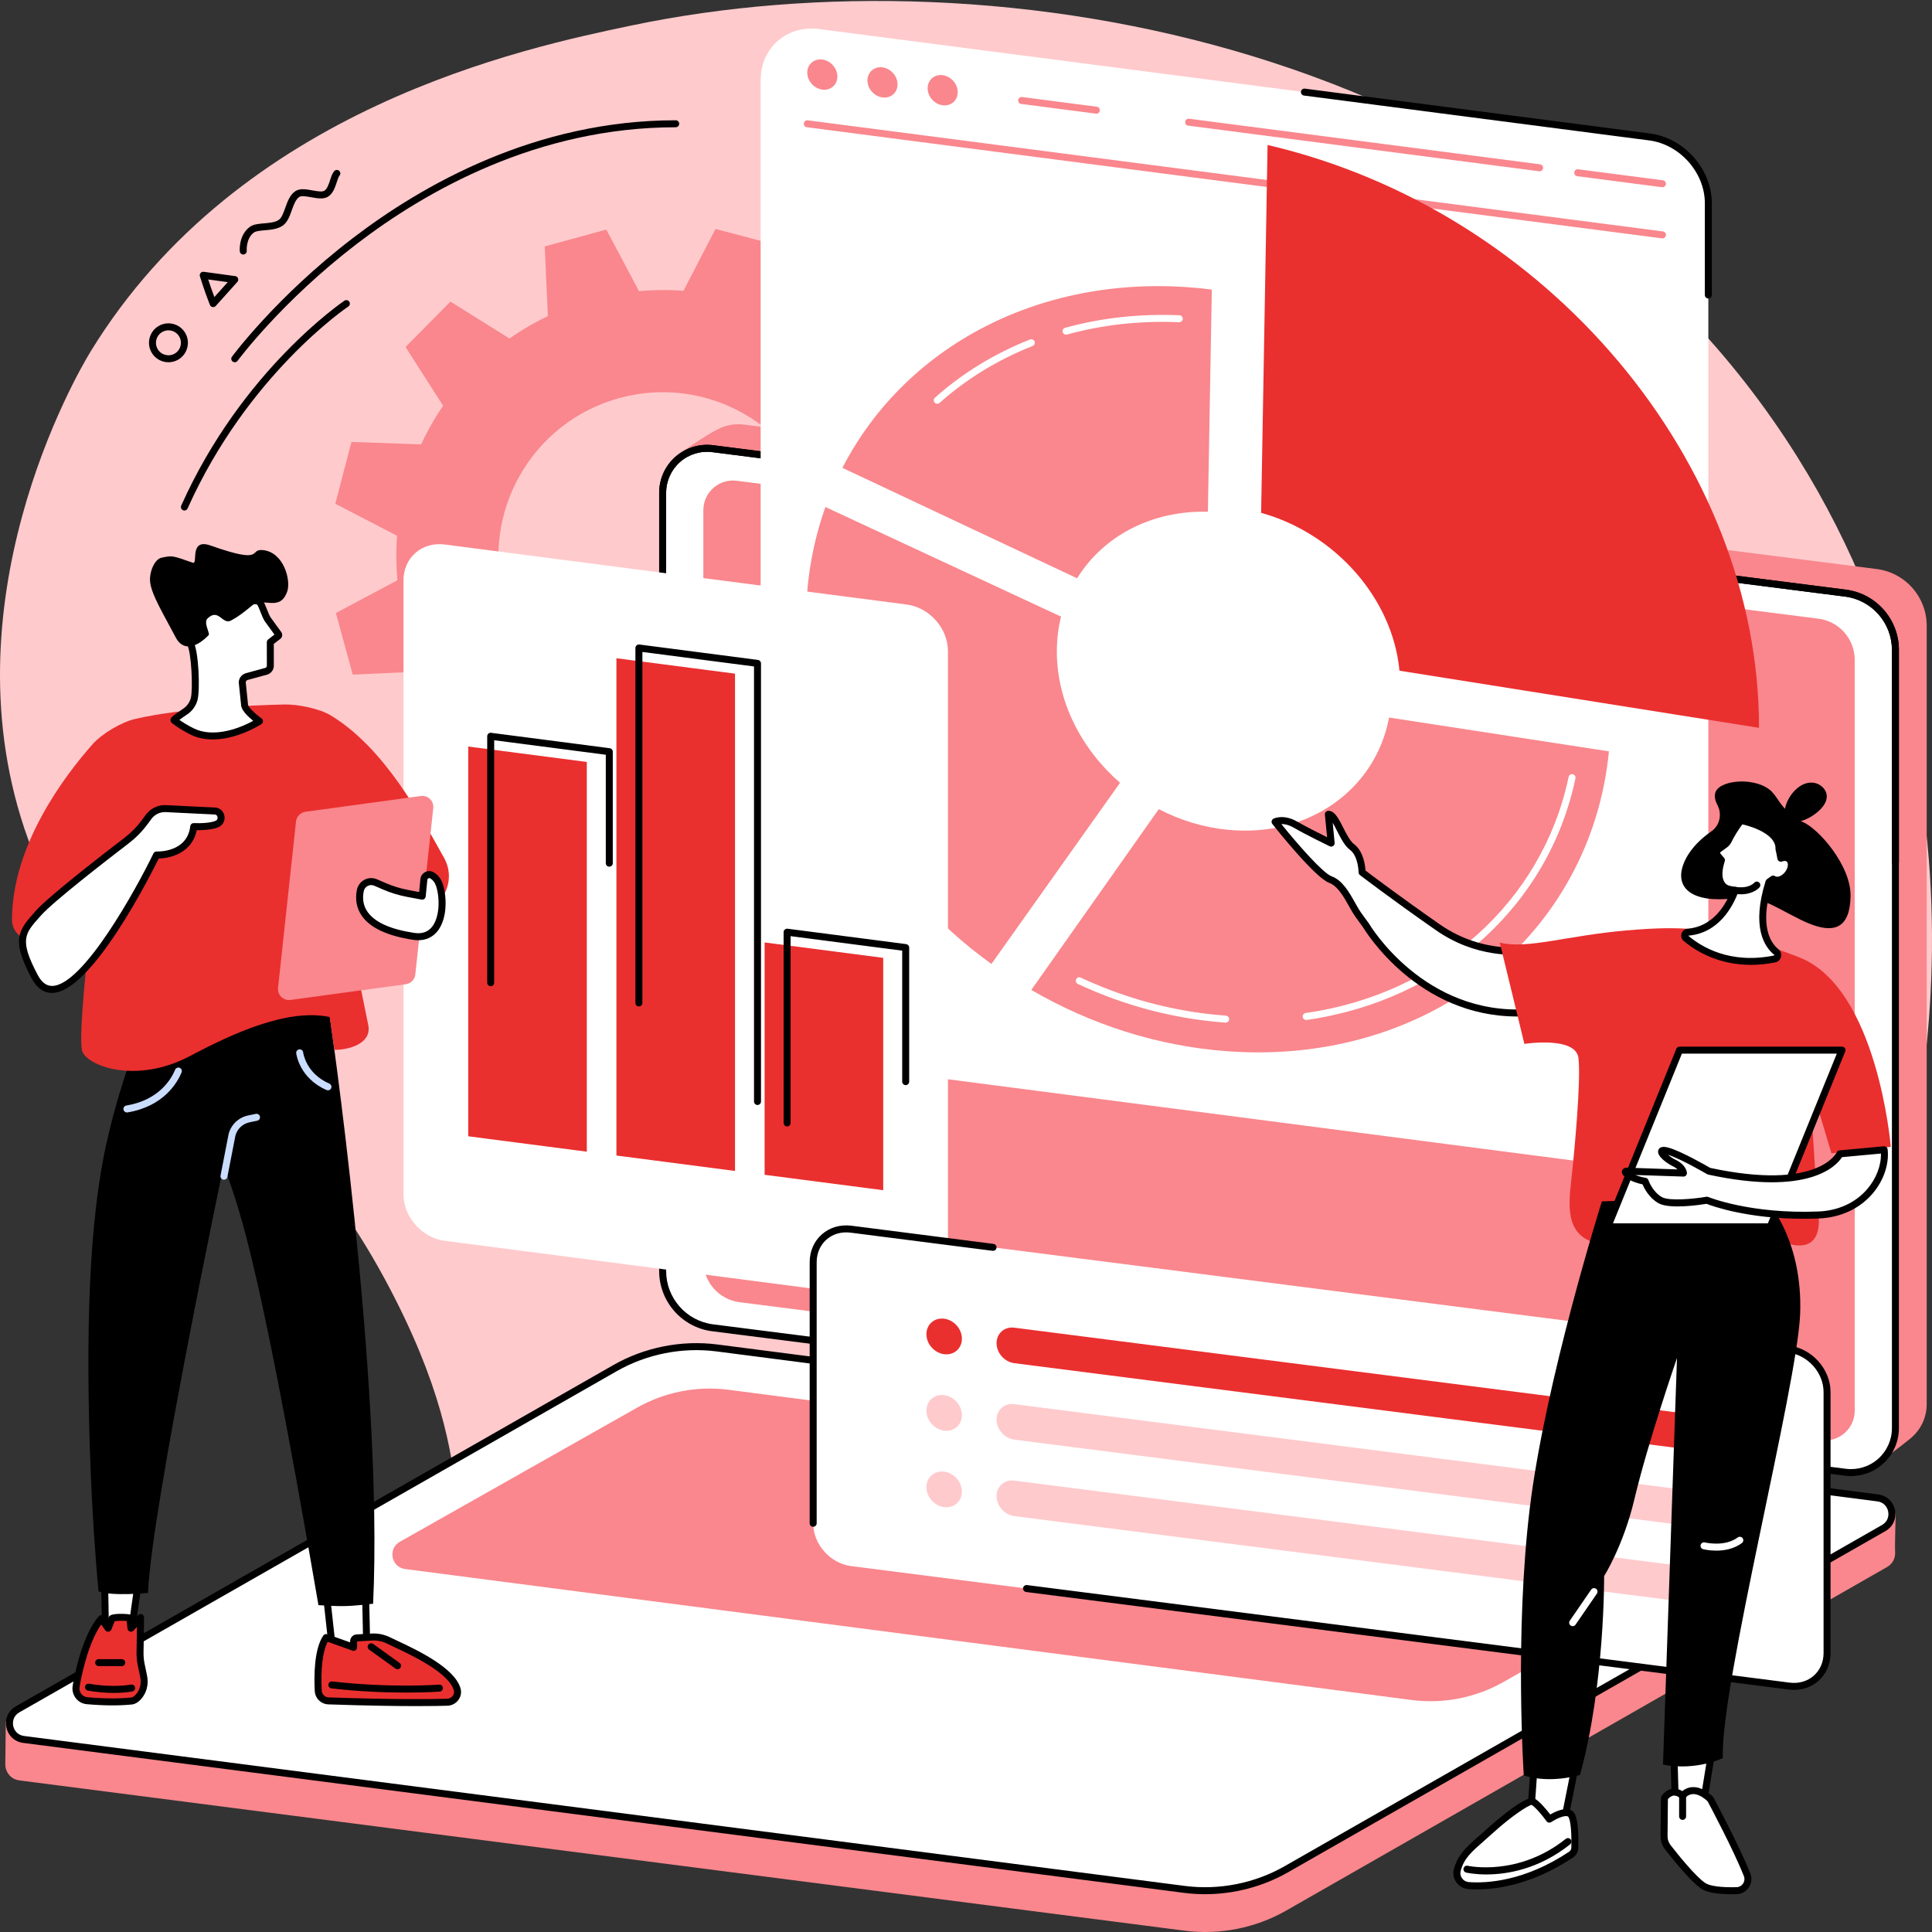 <?xml version="1.0" encoding="utf-8"?>
<!-- Generator: Adobe Illustrator 16.0.0, SVG Export Plug-In . SVG Version: 6.00 Build 0)  -->
<!DOCTYPE svg PUBLIC "-//W3C//DTD SVG 1.1//EN" "http://www.w3.org/Graphics/SVG/1.1/DTD/svg11.dtd">
<svg version="1.1" id="圖層_1" xmlns="http://www.w3.org/2000/svg" xmlns:xlink="http://www.w3.org/1999/xlink" x="0px" y="0px"
	 width="365px" height="365px" viewBox="0 0 365 365" enable-background="new 0 0 365 365" xml:space="preserve">
<rect x="0" y="0" width="365" height="365" fill="#333333" stroke="none"/>
<path fill="#FFCACC" d="M17.115,66.414C45.339,20.329,99.059,9.062,119.319,4.813c68.952-14.461,170.979,2.915,220.207,81.462
	c43.204,68.938,19.146,142.568,15.662,152.663c-5.848,16.93-20.486,57.534-61.99,85.04
	c-64.611,42.818-163.095,33.214-196.797-10.987c-15.829-20.76-3.021-30.334-21.455-67.039c-24.69-49.16-55.333-47.979-69.61-87.339
	C-10.782,114.181,14.506,70.674,17.115,66.414z"/>
<g>
	<g>
		<path fill="#F9878D" d="M186.929,94.49l-3.184-11.634l-13.152,0.598c-1.219-2.562-2.63-4.991-4.226-7.263l6.963-11.163
			l-8.57-8.482l-11.094,7.1c-2.31-1.585-4.747-2.976-7.287-4.157l0.454-13.17l-11.66-3.059l-6.051,11.683
			c-2.766-0.217-5.574-0.195-8.398,0.06l-6.186-11.63l-11.626,3.186l0.597,13.162c-2.56,1.22-4.987,2.633-7.257,4.229l-11.154-6.969
			l-8.477,8.576l7.095,11.102c-1.584,2.311-2.974,4.75-4.155,7.292l-13.16-0.454l-3.056,11.668l11.674,6.056
			c-0.217,2.769-0.195,5.578,0.06,8.404l-11.622,6.19l3.184,11.634l13.151-0.598c1.219,2.562,2.631,4.991,4.227,7.262l-6.963,11.163
			l8.57,8.483l11.094-7.1c2.31,1.585,4.747,2.976,7.287,4.157l-0.454,13.17l11.66,3.059l6.051-11.683
			c2.767,0.217,5.574,0.195,8.397-0.06l6.187,11.63l11.626-3.186l-0.598-13.161c2.561-1.22,4.987-2.632,7.258-4.229l11.154,6.968
			l8.477-8.576l-7.095-11.102c1.584-2.312,2.974-4.75,4.154-7.292l13.161,0.454l3.057-11.668l-11.674-6.055
			c0.217-2.769,0.195-5.579-0.061-8.404L186.929,94.49z M133.388,135.103c-16.53,4.529-33.598-5.208-38.124-21.749
			s5.205-33.622,21.734-38.151s33.598,5.208,38.124,21.75C159.647,113.493,149.917,130.573,133.388,135.103z"/>
	</g>
</g>
<g>
	<g>
		<path fill="#F9878D" d="M355.19,276.153l-214.657-29.853c-5.39-0.688-9.428-5.273-9.428-10.707l-2.945-149.725
			c0,0,4.893-3.528,7.666-4.88c1.412-0.688,3.037-0.989,4.727-0.773l214.018,27.293c5.39,0.687,9.429,5.274,9.429,10.707v147.058
			c0,2.631-1.202,4.95-3.063,6.48C359.225,273.163,355.19,276.153,355.19,276.153z"/>
		<g>
			<path fill="#FFFFFF" d="M348.64,278.143l-214.018-27.294c-5.39-0.688-9.429-5.273-9.429-10.707V93.083
				c0-5.053,4.436-8.959,9.449-8.32l214.018,27.294c5.39,0.687,9.428,5.274,9.428,10.707v147.059
				C358.087,274.875,353.651,278.781,348.64,278.143z"/>
			<path d="M349.699,278.869c-0.38,0-0.762-0.023-1.144-0.072l0,0l-214.018-27.294c-5.703-0.728-10.004-5.611-10.004-11.361V93.083
				c0-2.598,1.118-5.073,3.068-6.79c1.95-1.717,4.546-2.512,7.124-2.185l214.018,27.293c5.703,0.728,10.004,5.612,10.004,11.361
				v147.059c0,2.598-1.118,5.072-3.068,6.789C354.019,278.074,351.888,278.869,349.699,278.869z M348.722,277.487
				c2.202,0.281,4.42-0.399,6.086-1.865c1.665-1.467,2.62-3.581,2.62-5.8V122.764c0-5.087-3.806-9.409-8.852-10.052L134.558,85.418
				c-2.199-0.28-4.419,0.4-6.085,1.866c-1.666,1.467-2.621,3.581-2.621,5.8v147.058c0,5.088,3.806,9.409,8.852,10.053
				L348.722,277.487L348.722,277.487z"/>
		</g>
		<path d="M358.087,163.51c-0.363,0-0.659-0.295-0.659-0.66v-40.087c0-5.087-3.806-9.409-8.852-10.052l-37.038-4.723
			c-0.361-0.046-0.617-0.377-0.57-0.738c0.045-0.362,0.375-0.618,0.737-0.571l37.038,4.723c5.703,0.728,10.004,5.612,10.004,11.361
			v40.087C358.747,163.215,358.452,163.51,358.087,163.51z"/>
		<path d="M125.193,126.271c-0.364,0-0.66-0.295-0.66-0.66V93.083c0-2.598,1.118-5.073,3.068-6.79
			c1.95-1.717,4.548-2.513,7.124-2.185l168.023,21.428c0.361,0.046,0.616,0.377,0.57,0.738c-0.046,0.362-0.377,0.615-0.737,0.571
			L134.558,85.418c-2.201-0.282-4.419,0.4-6.085,1.866c-1.666,1.467-2.621,3.581-2.621,5.799v32.527
			C125.853,125.975,125.557,126.271,125.193,126.271z"/>
		<path fill="#F9878D" d="M344.091,272.08L139.736,246.02c-3.919-0.5-6.856-3.835-6.856-7.786V96.382
			c0-3.375,2.963-5.983,6.311-5.557l204.355,26.061c3.919,0.5,6.856,3.835,6.856,7.786v141.851
			C350.401,269.898,347.438,272.508,344.091,272.08z"/>
	</g>
	<g>
		<path fill="#F9878D" d="M223.781,364.749L3.672,336.363C1.95,336.143,0.978,334.7,1,333.258c0.015-0.995,0.096-8.001,0.096-8.001
			l116.383-66.534c5.831-3.33,13.375-4.617,20.037-3.764l217.329,28.036c1.309,0.168,2.43,1.017,2.948,2.23l0.35,0.817
			c0,0-0.187,5.844-0.11,7.208c0.059,1.067-0.422,2.169-1.539,2.808l-113.462,64.873C237.2,364.262,230.442,365.603,223.781,364.749
			z"/>
		<g>
			<path fill="#FFFFFF" d="M223.781,356.952L4.459,328.62c-2.911-0.373-3.677-4.234-1.128-5.69l112.853-64.455
				c5.831-3.329,12.589-4.67,19.25-3.817l219.322,28.333c2.912,0.372,3.677,4.234,1.129,5.689l-112.853,64.455
				C237.2,356.465,230.442,357.805,223.781,356.952z"/>
			<path d="M227.657,357.858c-1.322,0-2.645-0.083-3.959-0.252c-0.001,0-0.001,0-0.002,0L4.375,329.274
				c-1.612-0.207-2.858-1.371-3.174-2.966c-0.316-1.594,0.392-3.146,1.803-3.951l112.853-64.455
				c5.918-3.38,12.901-4.765,19.66-3.899l219.322,28.333c1.612,0.206,2.858,1.37,3.175,2.964c0.315,1.595-0.392,3.146-1.803,3.953
				l-112.853,64.454C238.591,356.43,233.132,357.858,227.657,357.858z M223.865,356.298c6.477,0.83,13.168-0.497,18.839-3.736
				l112.852-64.455c1.105-0.631,1.326-1.73,1.164-2.55c-0.162-0.818-0.785-1.751-2.049-1.912l-219.322-28.333
				c-6.477-0.829-13.167,0.498-18.838,3.737L3.658,323.503c-1.105,0.631-1.326,1.73-1.164,2.55c0.163,0.818,0.786,1.751,2.049,1.913
				L223.865,356.298L223.865,356.298z"/>
		</g>
		<path fill="#F9878D" d="M266.722,321.174l-190.18-24.747c-2.629-0.336-3.321-3.824-1.019-5.139l44.717-25.281
			c5.267-3.009,11.37-4.219,17.386-3.448l190.18,24.747c2.63,0.337,3.322,3.824,1.02,5.139l-44.717,25.282
			C278.841,320.734,272.738,321.944,266.722,321.174z"/>
	</g>
</g>
<g>
	<path fill="#FFFFFF" d="M311.662,25.875L154.788,5.491c-6.121-0.795-11.083,3.522-11.083,9.644v173.083
		c0,6.121,4.962,11.729,11.083,12.524l156.874,20.384c6.12,0.796,11.083-3.521,11.083-9.644V38.399
		C322.745,32.278,317.782,26.671,311.662,25.875z"/>
	<path d="M322.745,56.392c-0.364,0-0.66-0.295-0.66-0.66V38.399c0-5.792-4.714-11.117-10.508-11.87l-65.227-8.476
		c-0.36-0.047-0.615-0.378-0.568-0.739s0.377-0.618,0.738-0.569l65.227,8.476c6.428,0.835,11.658,6.747,11.658,13.178v17.333
		C323.405,56.097,323.109,56.392,322.745,56.392z"/>
	<g>
		<path fill="#F9878D" d="M314.078,45.037c-0.028,0-0.057-0.001-0.086-0.005L152.43,24.038c-0.361-0.047-0.616-0.378-0.569-0.739
			c0.047-0.361,0.377-0.619,0.739-0.569l161.563,20.994c0.362,0.047,0.616,0.378,0.569,0.739
			C314.688,44.795,314.404,45.037,314.078,45.037z"/>
		<g>
			<path fill="#F9878D" d="M158.198,14.459c0,1.57-1.272,2.677-2.842,2.473c-1.57-0.204-2.842-1.642-2.842-3.211
				c0-1.57,1.272-2.677,2.842-2.473C156.926,11.453,158.198,12.89,158.198,14.459z"/>
			<path fill="#F9878D" d="M169.566,15.937c0,1.569-1.272,2.677-2.842,2.473s-2.842-1.642-2.842-3.211s1.272-2.676,2.842-2.473
				C168.293,12.93,169.566,14.367,169.566,15.937z"/>
			<path fill="#F9878D" d="M180.934,17.414c0,1.569-1.272,2.677-2.842,2.473c-1.57-0.204-2.842-1.642-2.842-3.211
				c0-1.569,1.272-2.676,2.842-2.473C179.661,14.407,180.934,15.844,180.934,17.414z"/>
		</g>
		<path fill="#F9878D" d="M314.078,35.375c-0.028,0-0.057-0.001-0.086-0.005l-16.009-2.08c-0.361-0.047-0.616-0.378-0.569-0.739
			c0.047-0.362,0.378-0.615,0.739-0.569l16.009,2.081c0.362,0.047,0.616,0.378,0.569,0.739
			C314.688,35.132,314.404,35.375,314.078,35.375z"/>
		<path fill="#F9878D" d="M290.87,32.359c-0.029,0-0.057-0.001-0.086-0.005l-66.313-8.617c-0.36-0.046-0.615-0.378-0.568-0.739
			c0.047-0.361,0.377-0.62,0.738-0.569l66.313,8.617c0.361,0.047,0.615,0.378,0.568,0.739
			C291.479,32.117,291.196,32.359,290.87,32.359z"/>
		<path fill="#F9878D" d="M207.128,21.477c-0.029,0-0.058-0.001-0.086-0.005l-14.115-1.834c-0.361-0.046-0.616-0.378-0.569-0.739
			c0.048-0.362,0.375-0.616,0.739-0.569l14.115,1.834c0.36,0.047,0.615,0.378,0.568,0.739
			C207.737,21.235,207.454,21.477,207.128,21.477z"/>
	</g>
</g>
<g>
	<g>
		<path fill="#F9878D" d="M203.492,109.254c4.919-7.967,14.072-12.855,24.708-12.574l0.738-41.974
			c-30.549-3.868-57.51,9.841-69.789,33.685L203.492,109.254z"/>
	</g>
	<path fill="#FFFFFF" d="M201.403,63.224c-0.289,0-0.555-0.192-0.635-0.485c-0.097-0.351,0.109-0.714,0.461-0.811
		c6.895-1.896,14.158-2.691,21.593-2.371c0.363,0.016,0.646,0.324,0.63,0.688c-0.016,0.363-0.328,0.64-0.688,0.63
		c-7.294-0.318-14.423,0.465-21.186,2.324C201.521,63.216,201.462,63.224,201.403,63.224z"/>
	<path fill="#FFFFFF" d="M177.067,76.285c-0.182,0-0.362-0.075-0.493-0.221c-0.242-0.272-0.218-0.689,0.054-0.932
		c5.209-4.643,11.255-8.341,17.966-10.993c0.34-0.134,0.723,0.033,0.856,0.372s-0.032,0.722-0.371,0.856
		c-6.567,2.594-12.48,6.211-17.574,10.751C177.38,76.229,177.224,76.285,177.067,76.285z"/>
	<g>
		<path fill="#F9878D" d="M262.425,135.557c-2.504,13.498-15.097,22.729-30.523,21.204c-4.6-0.455-8.995-1.82-12.982-3.893
			l-24.081,34.154c11.192,6.508,23.837,10.626,37.063,11.585c38.463,2.788,68.704-22.236,72.063-56.658L262.425,135.557z"/>
	</g>
	<path fill="#FFFFFF" d="M231.556,193.199c-0.016,0-0.031-0.001-0.047-0.002c-1.461-0.106-2.936-0.255-4.383-0.444
		c-8.105-1.053-16.014-3.362-23.506-6.865c-0.33-0.154-0.473-0.547-0.318-0.876c0.154-0.331,0.547-0.474,0.877-0.318
		c7.369,3.444,15.146,5.717,23.117,6.752c1.422,0.186,2.871,0.331,4.308,0.436c0.363,0.026,0.636,0.343,0.61,0.706
		C232.188,192.934,231.899,193.199,231.556,193.199z"/>
	<path fill="#FFFFFF" d="M246.761,192.696c-0.322,0-0.604-0.238-0.652-0.566c-0.051-0.361,0.2-0.695,0.561-0.747
		c25.249-3.604,44.748-21.112,49.678-44.606c0.074-0.356,0.424-0.588,0.781-0.51c0.355,0.075,0.584,0.424,0.51,0.781
		c-5.045,24.044-24.978,41.959-50.782,45.643C246.823,192.693,246.792,192.696,246.761,192.696z"/>
	<g>
		<path fill="#F9878D" d="M187.3,182.121l24.303-34.235c-7.27-6.327-11.941-15.309-11.941-24.809c0-2.295,0.275-4.498,0.793-6.584
			l-44.511-20.705c-2.391,6.698-3.681,13.987-3.681,21.712C152.262,143.079,166.296,166.926,187.3,182.121z"/>
	</g>
</g>
<g>
	<g>
		<path fill="#EA2F2F" d="M238.257,96.883c14.049,3.916,24.851,16.207,26.134,29.828l67.925,10.794c0-0.029,0-0.057,0-0.086
			c0-49.83-39.702-97.633-92.842-110.028L238.257,96.883z"/>
	</g>
</g>
<g>
	<path fill="#FFFFFF" d="M171.3,114.209l-87.283-11.341c-4.301-0.559-7.788,2.475-7.788,6.776v115.974
		c0,4.301,3.487,8.24,7.788,8.799l87.283,11.342c4.302,0.56,7.788-2.475,7.788-6.775V123.009
		C179.088,118.708,175.602,114.769,171.3,114.209z"/>
	<g>
		<polygon fill="#EA2F2F" points="110.863,217.581 88.457,214.67 88.457,141.039 110.863,143.95 		"/>
		<polygon fill="#EA2F2F" points="138.861,221.22 116.456,218.309 116.456,124.358 138.861,127.269 		"/>
		<polygon fill="#EA2F2F" points="166.86,224.858 144.454,221.946 144.454,178.05 166.86,180.961 		"/>
	</g>
	<g>
		<path d="M92.705,186.319c-0.365,0-0.66-0.296-0.66-0.659V139.1c0-0.189,0.082-0.37,0.224-0.496s0.332-0.186,0.52-0.158
			l22.406,2.911c0.329,0.042,0.575,0.323,0.575,0.654v21.066c0,0.364-0.295,0.66-0.66,0.66s-0.66-0.296-0.66-0.66V142.59
			l-21.086-2.74v45.81C93.364,186.023,93.069,186.319,92.705,186.319z"/>
		<path d="M143.109,208.759c-0.364,0-0.66-0.295-0.66-0.659v-82.19l-21.086-2.74v66.313c0,0.364-0.295,0.659-0.66,0.659
			c-0.365,0-0.66-0.295-0.66-0.659v-67.065c0-0.189,0.082-0.37,0.224-0.496c0.143-0.125,0.332-0.185,0.521-0.158l22.406,2.912
			c0.329,0.042,0.574,0.322,0.574,0.654v82.77C143.769,208.464,143.474,208.759,143.109,208.759z"/>
		<path d="M148.702,212.812c-0.364,0-0.66-0.296-0.66-0.66V176.11c0-0.189,0.082-0.37,0.225-0.495
			c0.142-0.126,0.333-0.187,0.52-0.159l22.406,2.912c0.329,0.042,0.574,0.322,0.574,0.654v25.325c0,0.364-0.295,0.659-0.66,0.659
			c-0.364,0-0.66-0.295-0.66-0.659v-24.746l-21.086-2.74v35.29C149.361,212.516,149.066,212.812,148.702,212.812z"/>
	</g>
</g>
<g>
	<g>
		<path fill="#FFFFFF" d="M338.008,254.895c3.958,0.507,7.167,4.125,7.167,8.083v49.313c0,3.958-3.209,6.756-7.167,6.249
			l-177.214-22.67c-3.958-0.507-7.166-4.125-7.166-8.083v-49.313c0-3.958,3.208-6.756,7.166-6.25L338.008,254.895z"/>
		<path d="M153.627,288.446c-0.364,0-0.66-0.295-0.66-0.659v-49.313c0-2.096,0.817-3.97,2.302-5.276
			c1.5-1.32,3.491-1.896,5.607-1.628L187.694,235c0.361,0.046,0.617,0.377,0.571,0.738s-0.374,0.612-0.738,0.57l-26.817-3.43
			c-1.734-0.226-3.357,0.242-4.568,1.309c-1.196,1.053-1.854,2.575-1.854,4.286v49.313
			C154.287,288.151,153.992,288.446,153.627,288.446z"/>
		<path d="M338.936,319.26c-0.333,0-0.67-0.021-1.011-0.064l-144.068-18.431c-0.361-0.047-0.617-0.377-0.57-0.738
			c0.045-0.361,0.377-0.616,0.738-0.571l144.067,18.431c1.734,0.223,3.356-0.243,4.568-1.31c1.196-1.052,1.854-2.574,1.854-4.285
			v-49.313c0-3.631-2.957-6.964-6.59-7.429l-22.286-2.851c-0.362-0.047-0.616-0.377-0.57-0.738s0.376-0.614,0.737-0.571
			l22.286,2.852c4.269,0.546,7.741,4.466,7.741,8.737v49.313c0,2.096-0.816,3.969-2.301,5.275
			C342.273,318.675,340.669,319.26,338.936,319.26z"/>
	</g>
	<g>
		<g>
			<path fill="#EA2F2F" d="M320.427,274.014l-128.799-16.477c-1.852-0.237-3.354-1.932-3.354-3.783l0,0
				c0-1.853,1.502-3.162,3.354-2.925l128.799,16.478c1.852,0.236,3.354,1.93,3.354,3.782l0,0
				C323.78,272.941,322.278,274.251,320.427,274.014z"/>
			<path fill="#EA2F2F" d="M181.729,252.916c0,1.853-1.502,3.162-3.354,2.925c-1.852-0.236-3.354-1.93-3.354-3.782
				s1.501-3.162,3.354-2.925C180.228,249.371,181.729,251.064,181.729,252.916z"/>
		</g>
		<g>
			<g>
				<path fill="#FFCACC" d="M320.427,288.46l-128.799-16.477c-1.852-0.237-3.354-1.931-3.354-3.783l0,0
					c0-1.852,1.502-3.161,3.354-2.924l128.799,16.477c1.852,0.237,3.354,1.931,3.354,3.783l0,0
					C323.78,287.388,322.278,288.697,320.427,288.46z"/>
				<path fill="#FFCACC" d="M181.729,267.363c0,1.853-1.502,3.162-3.354,2.925c-1.852-0.237-3.354-1.931-3.354-3.783
					c0-1.852,1.501-3.161,3.354-2.925C180.228,263.817,181.729,265.511,181.729,267.363z"/>
			</g>
		</g>
		<g>
			<g>
				<path fill="#FFCACC" d="M320.427,302.907l-128.799-16.477c-1.852-0.237-3.354-1.931-3.354-3.783l0,0
					c0-1.852,1.502-3.162,3.354-2.925L320.427,296.2c1.852,0.236,3.354,1.93,3.354,3.782l0,0
					C323.78,301.835,322.278,303.145,320.427,302.907z"/>
				<path fill="#FFCACC" d="M181.729,281.811c0,1.852-1.502,3.161-3.354,2.924c-1.852-0.236-3.354-1.93-3.354-3.782
					s1.501-3.162,3.354-2.925C180.228,278.265,181.729,279.958,181.729,281.811z"/>
			</g>
		</g>
	</g>
</g>
<g>
	<g>
		<g>
			<path fill="#FFFFFF" d="M289.426,179.439c0,0-8.974,1.889-17.759-4.238s-14.34-10.402-14.34-10.402s-0.017-3.37-1.897-4.78
				s-2.997-6.209-4.472-6.177l0.528,5.441c0,0-4.463-2.167-6.748-3.49c-2.284-1.323-3.848-0.537-3.848-0.537
				s7.909,9.993,10.456,10.92c2.547,0.927,3.889,4.763,5.309,6.714s1.42,1.951,1.42,1.951s10.515,18.175,31.351,16.42V179.439z"/>
			<path d="M286.646,192.039c-18.747,0-28.616-15.99-29.122-16.834l-1.401-1.926c-0.429-0.589-0.837-1.317-1.27-2.088
				c-1.004-1.789-2.143-3.816-3.731-4.395c-2.646-0.963-9.927-10.092-10.747-11.13c-0.123-0.156-0.17-0.358-0.127-0.552
				c0.043-0.194,0.17-0.358,0.348-0.447c0.077-0.038,1.91-0.928,4.474,0.556c1.562,0.904,4.188,2.224,5.647,2.947l-0.414-4.264
				c-0.018-0.183,0.041-0.364,0.163-0.502c0.122-0.137,0.296-0.217,0.479-0.222c0.011,0,0.021,0,0.032,0
				c1.179,0,1.923,1.467,2.783,3.163c0.612,1.208,1.307,2.576,2.066,3.146c1.768,1.324,2.09,4.023,2.148,4.971
				c1.166,0.888,6.418,4.86,14.07,10.197c8.434,5.88,17.159,4.15,17.247,4.134c0.192-0.042,0.396,0.008,0.55,0.133
				c0.154,0.126,0.244,0.314,0.244,0.513v11.822c0,0.343-0.262,0.629-0.604,0.657C288.515,192.001,287.568,192.039,286.646,192.039z
				 M242.076,155.683c3.169,3.93,7.875,9.284,9.497,9.874c2.049,0.746,3.313,3,4.43,4.988c0.412,0.736,0.803,1.431,1.186,1.957
				l1.42,1.952c0.014,0.018,0.025,0.037,0.037,0.057c0.103,0.177,10.354,17.439,30.121,16.14v-10.437
				c-2.432,0.318-9.976,0.759-17.477-4.472c-8.697-6.065-14.31-10.378-14.365-10.421c-0.162-0.124-0.256-0.315-0.258-0.519
				c0-0.031-0.041-3.063-1.633-4.256c-1.006-0.754-1.74-2.203-2.452-3.604c-0.198-0.392-0.504-0.994-0.806-1.501l0.367,3.779
				c0.021,0.237-0.085,0.469-0.281,0.605c-0.195,0.136-0.449,0.155-0.664,0.052c-0.184-0.089-4.511-2.193-6.79-3.513
				C243.439,155.805,242.632,155.663,242.076,155.683z"/>
		</g>
		<path fill="#EA2F2F" d="M283.338,178.071l4.653,19.146c0,0,9.719-1.523,10.219,2.691c0.499,4.215-0.777,17.74-1.309,22.602
			s-1.398,10.824,4.75,12.367c6.147,1.543,28.564-3.153,34.438-0.566c5.871,2.586,7.957-0.217,7.471-4.773
			c-0.486-4.558-1.67-25.403-1.67-25.403l4.111,13.744l11.214-1.22c0,0-2.478-30.072-17.365-35.821
			c-14.888-5.748-21.442-6.006-32.564-5.059S288.417,179.393,283.338,178.071z"/>
		<g>
			<path d="M324.466,152.096c0.902,1.727,0.455,3.846-1.145,4.96c-1.758,1.225-3.751,3.005-4.893,5.308
				c-2.367,4.779,0.454,7.956,7.703,7.48c7.249-0.476,7.478,0.664,14.037,3.908c6.559,3.244,9.314,1.449,9.446-4.407
				c0.132-5.855-6.216-13.027-9.217-14.132c-0.267-0.098-0.739-0.391-1.374-0.836c-2.527-1.772-3.12-3.606-4.24-4.762
				c-2.783-2.873-9.655-2.373-10.652-0.04C323.856,150.222,323.923,151.057,324.466,152.096z"/>
			<path d="M339.552,148.91c-1.924,1.599-3.017,4.573-1.975,5.827s3.825,0.311,5.748-1.288c1.924-1.599,2.258-3.25,1.216-4.503
				C343.499,147.692,341.475,147.311,339.552,148.91z"/>
			<g>
				<path fill="#FFFFFF" d="M337.947,162.248c-0.392-0.31-0.945-0.324-1.502-0.108c-0.151-0.942-0.356-1.733-0.356-1.733
					c0.188-3.963-6.961-5.344-6.961-5.344h-0.275c-1.021,1.35-1.775,2.589-2.33,3.722c-0.15,0.306-0.367,0.575-0.643,0.775
					l-1.193,0.869c-0.409,0.297-0.479,0.879-0.152,1.265l0.685,0.811c-1.59,4.957,1.351,5.478,1.351,5.478
					c0.425,0.107,0.837,0.177,1.24,0.225c-0.979,2.647-3.487,7.451-8.922,7.905c-0.578,0.049-0.825,0.753-0.387,1.131
					c2.289,1.969,7.961,5.686,16.747,3.932c0.635-0.127,0.823-0.934,0.318-1.34c-1.747-1.407-3.964-4.907-1.366-13.198
					c0.297-0.194,0.564-0.386,0.788-0.562c0.722,0.514,1.935,0.124,2.748-0.903C338.567,164.123,338.661,162.814,337.947,162.248z"
					/>
				<path d="M330.798,182.287c-6.618,0-10.969-3.03-12.727-4.544c-0.404-0.348-0.553-0.877-0.389-1.381
					c0.164-0.507,0.615-0.862,1.15-0.907c4.566-0.382,6.94-4.09,8.059-6.724c-0.158-0.032-0.314-0.066-0.467-0.105
					c-0.208-0.043-1.164-0.294-1.799-1.347c-0.667-1.106-0.715-2.661-0.143-4.623l-0.454-0.537c-0.272-0.324-0.401-0.75-0.351-1.171
					s0.277-0.804,0.619-1.053l1.194-0.868c0.181-0.131,0.331-0.315,0.438-0.532c0.606-1.241,1.412-2.529,2.395-3.83
					c0.125-0.165,0.32-0.262,0.527-0.262h0.275c0.043,0,0.084,0.004,0.125,0.012c0.313,0.06,7.596,1.518,7.498,5.921
					c0.041,0.167,0.13,0.538,0.223,1.007c0.521-0.044,1.004,0.087,1.383,0.388l0,0c0.515,0.408,0.778,1.08,0.723,1.846
					c-0.049,0.683-0.342,1.395-0.826,2.005c-0.887,1.121-2.198,1.613-3.193,1.265c-0.098,0.07-0.197,0.14-0.299,0.209
					c-2.406,7.87-0.275,11.06,1.219,12.265c0.438,0.353,0.627,0.908,0.494,1.452c-0.132,0.538-0.552,0.939-1.097,1.048
					C333.749,182.146,332.221,182.287,330.798,182.287z M329.167,155.744c-0.836,1.136-1.525,2.255-2.053,3.331
					c-0.2,0.41-0.493,0.763-0.846,1.019l-1.194,0.868c-0.065,0.047-0.081,0.111-0.085,0.145c-0.004,0.034-0.004,0.1,0.048,0.161
					l0.687,0.811c0.146,0.174,0.193,0.411,0.123,0.627c-0.547,1.707-0.584,3.043-0.107,3.865c0.369,0.633,0.932,0.758,0.955,0.763
					c0.398,0.1,0.775,0.168,1.193,0.218c0.199,0.024,0.379,0.138,0.484,0.311c0.104,0.172,0.125,0.383,0.056,0.573
					c-1.074,2.906-3.733,7.853-9.485,8.334c2.461,2.1,7.85,5.421,16.176,3.758c0.02-0.004,0.061-0.012,0.074-0.069
					c0.016-0.065-0.025-0.099-0.039-0.11c-1.771-1.427-4.332-5.131-1.584-13.909c0.047-0.146,0.142-0.272,0.271-0.356
					c0.264-0.171,0.521-0.354,0.741-0.527c0.23-0.181,0.553-0.188,0.79-0.018c0.374,0.267,1.224,0.013,1.849-0.775
					c0.315-0.399,0.514-0.866,0.543-1.281c0.014-0.19,0.003-0.535-0.225-0.716c-0.262-0.207-0.685-0.076-0.854-0.01
					c-0.186,0.072-0.394,0.056-0.567-0.043c-0.172-0.099-0.291-0.271-0.322-0.468c-0.144-0.897-0.342-1.664-0.344-1.671
					c-0.017-0.064-0.023-0.131-0.021-0.197C335.559,157.678,331.102,156.155,329.167,155.744z"/>
			</g>
			<path d="M328.896,168.953c-0.363,0-0.758-0.028-1.186-0.093c-0.36-0.055-0.607-0.391-0.553-0.751
				c0.055-0.36,0.391-0.603,0.751-0.553c2.485,0.378,3.449-0.719,3.489-0.766c0.233-0.274,0.646-0.317,0.925-0.087
				c0.278,0.228,0.326,0.633,0.103,0.916C332.375,167.68,331.331,168.953,328.896,168.953z"/>
		</g>
	</g>
	<g>
		<g>
			<polygon fill="#FFFFFF" points="316.223,330.483 316.578,343.692 321.243,344.196 323.552,329.981 			"/>
			<path d="M321.243,344.856c-0.023,0-0.047-0.001-0.07-0.004l-4.666-0.504c-0.328-0.035-0.58-0.309-0.588-0.639l-0.355-13.209
				c-0.01-0.354,0.262-0.651,0.615-0.676l7.328-0.501c0.2-0.016,0.396,0.064,0.531,0.213c0.137,0.149,0.197,0.352,0.164,0.551
				l-2.309,14.215C321.843,344.625,321.563,344.856,321.243,344.856z M317.222,343.099l3.471,0.375l2.074-12.776l-5.867,0.401
				L317.222,343.099z"/>
		</g>
		<g>
			<polygon fill="#FFFFFF" points="289.75,334.82 289.006,345.341 295.171,345.846 297.372,334.82 			"/>
			<path d="M295.171,346.505c-0.018,0-0.036-0.001-0.055-0.002l-6.164-0.504c-0.36-0.03-0.63-0.344-0.604-0.704l0.745-10.521
				c0.023-0.346,0.311-0.613,0.657-0.613h7.622c0.197,0,0.385,0.089,0.51,0.241c0.125,0.153,0.176,0.354,0.137,0.548l-2.201,11.025
				C295.756,346.285,295.483,346.505,295.171,346.505z M289.71,344.737l4.929,0.403l1.929-9.661h-6.203L289.71,344.737z"/>
		</g>
		<g>
			<path fill="#FFFFFF" d="M296.818,350.377c0.428-0.284,0.688-0.764,0.701-1.277c0.04-1.543,0.046-4.832-0.577-6.067
				c-0.826-1.64-4.234,0.646-4.234,0.646s-1.994-2.765-3.164-3.346c-0.604-0.302-4.141,2.054-7.708,5.265
				c-3.908,3.518-5.673,4.641-6.515,7.674c-0.396,1.423,0.65,2.854,2.123,2.96C281.034,356.487,288.278,356.058,296.818,350.377z"/>
			<path d="M279.022,356.945c-0.603,0-1.146-0.022-1.625-0.057c-0.912-0.065-1.739-0.534-2.27-1.285
				c-0.52-0.736-0.681-1.651-0.443-2.51c0.764-2.744,2.275-4.075,5.021-6.49c0.514-0.45,1.074-0.944,1.689-1.498
				c0.279-0.251,6.863-6.151,8.443-5.364c0.994,0.495,2.373,2.191,3.037,3.059c0.83-0.479,2.414-1.25,3.559-0.949
				c0.49,0.129,0.87,0.435,1.097,0.885c0.64,1.27,0.706,4.171,0.647,6.382c-0.019,0.73-0.391,1.407-0.995,1.809
				C289.614,355.962,283.018,356.945,279.022,356.945z M289.349,340.977c-0.692,0.158-3.547,1.938-7.071,5.11
				c-0.618,0.557-1.184,1.054-1.7,1.508c-2.721,2.394-3.964,3.486-4.621,5.852c-0.131,0.476-0.041,0.985,0.25,1.396
				c0.301,0.427,0.77,0.692,1.285,0.729c3.483,0.248,10.576-0.166,18.962-5.744l0,0c0.247-0.164,0.399-0.443,0.407-0.745
				c0.074-2.826-0.115-4.978-0.508-5.754c-0.057-0.113-0.127-0.17-0.252-0.202c-0.686-0.175-2.182,0.534-3.025,1.099
				c-0.295,0.198-0.693,0.127-0.902-0.161C291.47,343.089,290.114,341.438,289.349,340.977z"/>
		</g>
		<path d="M280.807,354.127c-2.231,0-3.666-0.32-3.817-0.355c-0.354-0.083-0.574-0.437-0.492-0.791s0.438-0.574,0.791-0.493
			c0.096,0.022,9.529,2.094,18.521-5.083c0.285-0.226,0.699-0.18,0.927,0.104c0.228,0.285,0.181,0.7-0.104,0.928
			C290.651,353.209,284.587,354.127,280.807,354.127z"/>
		<g>
			<path fill="#FFFFFF" d="M314.38,346.904l0.068-7.231c0,0,1.449-2.194,3.438-0.411c0,0,1.839-2.577,5.251,0.636
				c0,0,4.801,8.949,6.926,14.272c0.569,1.425-0.448,2.986-1.981,3.022c-2.203,0.051-5.053-0.067-6.295-0.906
				c-1.939-1.312-5.26-5.446-6.707-7.31C314.618,348.384,314.372,347.655,314.38,346.904z"/>
			<path d="M327.211,357.862c-2.835,0-4.781-0.346-5.794-1.03c-1.961-1.325-5.139-5.237-6.859-7.451
				c-0.549-0.705-0.846-1.587-0.838-2.482l0.068-7.231c0.002-0.128,0.04-0.252,0.109-0.357c0.082-0.125,0.842-1.223,2.113-1.386
				c0.62-0.08,1.229,0.075,1.818,0.461c0.374-0.311,0.965-0.666,1.764-0.745c1.266-0.124,2.611,0.474,3.996,1.777
				c0.051,0.049,0.096,0.106,0.129,0.169c0.048,0.09,4.844,9.043,6.957,14.339c0.35,0.875,0.249,1.864-0.27,2.649
				c-0.514,0.778-1.377,1.256-2.309,1.277C327.792,357.858,327.497,357.862,327.211,357.862z M315.105,339.9l-0.065,7.011
				c-0.006,0.599,0.193,1.188,0.559,1.66c1.347,1.732,4.681,5.898,6.558,7.168c0.858,0.581,2.958,0.866,5.91,0.794
				c0.507-0.012,0.958-0.263,1.238-0.687c0.284-0.43,0.337-0.952,0.146-1.433c-1.97-4.934-6.32-13.129-6.844-14.108
				c-1.051-0.968-2.047-1.434-2.885-1.353c-0.842,0.082-1.294,0.686-1.299,0.691c-0.109,0.153-0.277,0.253-0.464,0.273
				s-0.373-0.04-0.513-0.165c-0.44-0.395-0.864-0.57-1.261-0.521C315.685,339.293,315.288,339.686,315.105,339.9z M314.38,346.905
				h0.004H314.38z"/>
		</g>
		<path d="M317.885,343.82C317.884,343.82,317.884,343.82,317.885,343.82c-0.365,0-0.66-0.296-0.659-0.66l0.001-3.898
			c0-0.364,0.296-0.659,0.659-0.659c0,0,0,0,0.001,0c0.364,0,0.659,0.295,0.659,0.66l-0.002,3.898
			C318.544,343.525,318.249,343.82,317.885,343.82z"/>
		<path d="M287.878,335.417c0,0-1.758-26.558,1.128-50.445s13.623-58,13.623-58s11.552-0.524,19.96,0.605s11.736-0.032,11.736-0.032
			s6.277,7.188,5.765,20.7c-0.513,13.512-15.159,70.51-14.604,83.887c0,0-4.926,2.476-11.307,1.246l2.645-76.817
			c0,0-5.471,15.813-8.041,26.647c-2.093,8.831-5.726,14.544-5.726,14.544s0.154,20.531-4.558,37.57
			C298.499,335.322,292.933,337.063,287.878,335.417z"/>
		<path fill="#FFFFFF" d="M297.114,307.225c-0.129,0-0.259-0.037-0.373-0.116c-0.301-0.206-0.377-0.617-0.17-0.917l4.033-5.87
			c0.207-0.299,0.617-0.377,0.917-0.17c0.301,0.207,0.377,0.617,0.171,0.918l-4.034,5.869
			C297.53,307.125,297.324,307.225,297.114,307.225z"/>
		<path fill="#FFFFFF" d="M324.237,292.951c-1.365,0-2.381-0.251-2.465-0.272c-0.354-0.09-0.566-0.448-0.477-0.802
			c0.09-0.353,0.447-0.563,0.802-0.477l0,0c0.036,0.01,3.714,0.907,6.202-0.939c0.292-0.218,0.705-0.156,0.923,0.137
			c0.218,0.292,0.155,0.706-0.138,0.923C327.54,292.667,325.69,292.951,324.237,292.951z"/>
	</g>
	<g>
		<g>
			<polygon fill="#FFFFFF" points="334.44,231.773 303.749,231.773 317.308,198.394 347.999,198.394 			"/>
			<path d="M334.44,232.433h-30.691c-0.219,0-0.424-0.108-0.547-0.291c-0.123-0.182-0.146-0.413-0.063-0.616l13.558-33.38
				c0.102-0.248,0.344-0.411,0.611-0.411h30.691c0.22,0,0.425,0.109,0.548,0.291c0.122,0.182,0.146,0.413,0.063,0.616l-13.558,33.38
				C334.951,232.271,334.71,232.433,334.44,232.433z M304.729,231.114h29.268l13.022-32.061h-29.268L304.729,231.114z"/>
		</g>
		<g>
			<path fill="#FFFFFF" d="M322.852,221.262c0,0-5.347-3.133-7.776-3.799c-2.43-0.665-0.59,1.387,1.16,2.224
				c1.748,0.838,1.803,1.939,1.803,1.939s-9.564-0.309-10.637-0.364c-1.072-0.055,0.536,1.435,3.396,1.911c0,0,0.8,2.42,2.869,3.575
				c2.07,1.155,8.81,0,8.81,0s7.936,3.313,21.083,2.79c8.697-0.347,12.965-7.343,12.404-12.323l-8.373,0.774
				C347.591,217.989,344.106,225.854,322.852,221.262z"/>
			<path d="M340.72,230.255c-10.55,0-17.137-2.366-18.317-2.825c-1.267,0.206-6.979,1.055-9.057-0.105
				c-1.78-0.994-2.7-2.791-3.03-3.57c-1.818-0.378-4.02-1.359-3.903-2.43c0.039-0.354,0.331-0.752,1.022-0.722
				c0.833,0.043,6.915,0.243,9.484,0.327c-0.212-0.206-0.52-0.433-0.969-0.647c-0.635-0.304-3.102-1.795-2.648-3.013
				c0.33-0.886,1.547-0.553,1.947-0.442c2.337,0.641,7.099,3.379,7.844,3.812c20.402,4.384,23.861-2.843,23.895-2.916
				c0.097-0.219,0.305-0.368,0.543-0.39l8.372-0.774c0.36-0.034,0.676,0.227,0.716,0.583c0.314,2.791-0.756,5.924-2.865,8.379
				c-2.448,2.852-6.059,4.513-10.167,4.677C342.601,230.236,341.645,230.255,340.72,230.255z M322.477,226.089
				c0.087,0,0.173,0.018,0.253,0.051c0.078,0.032,7.977,3.251,20.804,2.739c3.738-0.149,7.013-1.646,9.22-4.218
				c1.71-1.991,2.654-4.461,2.6-6.728l-7.357,0.681c-0.994,1.571-6.1,7.438-25.283,3.292c-0.068-0.015-0.133-0.04-0.193-0.075
				c-0.052-0.03-4.965-2.9-7.383-3.662c0.36,0.316,0.854,0.67,1.385,0.923c2.043,0.979,2.169,2.349,2.177,2.501
				c0.009,0.185-0.06,0.364-0.188,0.495c-0.129,0.132-0.307,0.211-0.492,0.197c-0.309-0.011-6.091-0.197-9.045-0.303
				c0.504,0.208,1.149,0.409,1.935,0.54c0.241,0.041,0.44,0.211,0.518,0.443c0.007,0.021,0.753,2.195,2.565,3.207
				c1.359,0.758,5.858,0.357,8.375-0.074C322.401,226.092,322.438,226.089,322.477,226.089z"/>
		</g>
	</g>
</g>
<g>
	<path d="M31.83,68.439c-1.284,0-2.533-0.673-3.208-1.869c-0.482-0.855-0.603-1.847-0.34-2.793c0.264-0.946,0.88-1.732,1.735-2.215
		c0.855-0.482,1.848-0.604,2.793-0.339c0.946,0.263,1.733,0.879,2.216,1.734c0.996,1.766,0.37,4.012-1.396,5.009
		C33.061,68.287,32.441,68.439,31.83,68.439z M31.82,62.406c-0.4,0-0.796,0.104-1.155,0.306c0,0,0,0,0,0
		c-0.548,0.309-0.943,0.813-1.112,1.42c-0.169,0.606-0.091,1.242,0.218,1.79c0.639,1.133,2.08,1.534,3.211,0.895
		c1.131-0.639,1.533-2.079,0.894-3.211c-0.309-0.548-0.813-0.943-1.42-1.112C32.246,62.435,32.032,62.406,31.82,62.406z
		 M30.341,62.137h0.004H30.341z"/>
	<path d="M40.271,58.021c-0.039,0-0.077-0.003-0.116-0.01c-0.225-0.04-0.412-0.193-0.497-0.405
		c-1.054-2.639-1.886-5.384-1.894-5.412c-0.065-0.215-0.016-0.449,0.13-0.619c0.146-0.171,0.368-0.255,0.591-0.225l5.958,0.815
		c0.242,0.033,0.446,0.197,0.53,0.426c0.084,0.229,0.035,0.487-0.128,0.668l-4.083,4.542C40.635,57.943,40.456,58.021,40.271,58.021
		z M39.338,52.798c0.264,0.813,0.675,2.037,1.16,3.324l2.533-2.819L39.338,52.798z"/>
	<path d="M45.958,48.089c-0.337,0-0.624-0.256-0.656-0.598c-0.011-0.122-0.251-2.998,1.851-4.599
		c0.689-0.524,1.688-0.609,2.747-0.698c1.028-0.086,2.091-0.177,2.785-0.666c0.528-0.373,0.869-1.325,1.199-2.247
		c0.444-1.24,0.903-2.522,1.963-3.195c0.843-0.535,2.034-0.322,3.187-0.116c0.84,0.15,1.792,0.321,2.212,0.084
		c0.557-0.313,0.866-1.254,1.138-2.085c0.223-0.68,0.416-1.268,0.766-1.65c0.246-0.269,0.663-0.288,0.932-0.042
		c0.269,0.246,0.287,0.664,0.041,0.932c-0.159,0.173-0.333,0.703-0.486,1.17c-0.33,1.007-0.742,2.26-1.745,2.824
		c-0.833,0.468-1.98,0.263-3.09,0.064c-0.862-0.154-1.838-0.33-2.248-0.069c-0.678,0.43-1.059,1.496-1.428,2.526
		c-0.399,1.114-0.812,2.267-1.681,2.88c-0.986,0.696-2.287,0.806-3.435,0.903c-0.823,0.069-1.675,0.142-2.059,0.433
		c-1.514,1.153-1.338,3.407-1.336,3.43c0.031,0.362-0.236,0.682-0.599,0.715C45.998,48.088,45.978,48.089,45.958,48.089z"/>
	<path d="M44.352,68.441c-0.135,0-0.271-0.042-0.389-0.128c-0.294-0.215-0.358-0.627-0.143-0.922
		c0.082-0.112,8.354-11.303,22.741-22.333c13.292-10.189,34.681-22.335,61.096-22.335c0.365,0,0.66,0.296,0.66,0.66
		c0,0.364-0.295,0.66-0.66,0.66c-26.046,0-47.164,11.998-60.293,22.063c-14.239,10.916-22.399,21.955-22.48,22.065
		C44.756,68.347,44.555,68.441,44.352,68.441z"/>
	<path d="M34.84,96.448c-0.09,0-0.182-0.018-0.269-0.058c-0.333-0.149-0.482-0.539-0.333-0.871
		c11.479-25.648,30.64-38.58,30.832-38.708c0.303-0.201,0.712-0.119,0.914,0.185c0.202,0.304,0.12,0.713-0.184,0.915
		c-0.189,0.126-19.042,12.864-30.358,38.147C35.333,96.303,35.092,96.448,34.84,96.448z"/>
</g>
<g>
	<g>
		<g>
			<g>
				<polygon fill="#FFFFFF" points="26.628,295.522 24.747,308.727 19.935,308.745 19.708,295.759 				"/>
				<path d="M19.935,309.405c-0.36,0-0.653-0.288-0.66-0.648l-0.227-12.987c-0.006-0.36,0.277-0.659,0.637-0.671l6.92-0.235
					c0.192-0.011,0.383,0.072,0.514,0.219c0.13,0.145,0.189,0.34,0.162,0.533L25.4,308.82c-0.046,0.323-0.323,0.565-0.65,0.566
					l-4.812,0.019C19.937,309.405,19.936,309.405,19.935,309.405z M20.379,296.396l0.205,11.688l3.591-0.014l1.69-11.861
					L20.379,296.396z"/>
			</g>
			<g>
				<path fill="#EA2F2F" d="M24.91,321.352c-1.888,0.202-4.7,0.282-8.458-0.049c-1.344-0.118-2.291-1.362-2.075-2.694
					c0.583-3.584,2.212-9.906,4.778-12.806l1.269,1.807l0.752-1.867c0.121-0.202,3.311-0.335,3.377,0.044l0.194,1.823l1.811-2.029
					l-0.099,6.662c-0.011,0.736,0.059,1.471,0.208,2.191l0.476,2.303c0.286,1.387-0.068,2.854-1.036,3.888
					C25.726,321.027,25.306,321.309,24.91,321.352z"/>
				<path d="M21.254,322.187c-1.358,0-2.975-0.061-4.86-0.227c-0.828-0.072-1.565-0.475-2.076-1.133
					c-0.51-0.655-0.726-1.503-0.592-2.325c0.154-0.948,1.604-9.372,4.935-13.137c0.134-0.151,0.326-0.229,0.531-0.222
					c0.202,0.012,0.387,0.114,0.503,0.279l0.57,0.813l0.299-0.74c0.013-0.032,0.028-0.063,0.046-0.094
					c0.465-0.772,3.68-0.437,3.711-0.432c0.52,0.097,0.816,0.333,0.881,0.701c0.003,0.016,0.005,0.03,0.007,0.045l0.037,0.344
					l0.819-0.919c0.184-0.205,0.475-0.276,0.732-0.175c0.256,0.1,0.424,0.349,0.42,0.624l-0.1,6.662
					c-0.01,0.687,0.055,1.376,0.194,2.048l0.476,2.304c0.338,1.638-0.111,3.309-1.201,4.472c-0.519,0.553-1.074,0.875-1.606,0.932h0
					C24.086,322.103,22.848,322.187,21.254,322.187z M24.91,321.352h0.004H24.91z M19.123,306.903
					c-2.201,3.066-3.596,8.748-4.094,11.811c-0.076,0.469,0.042,0.932,0.331,1.305c0.284,0.364,0.692,0.587,1.15,0.627
					c3.991,0.352,6.732,0.221,8.33,0.05c0.205-0.022,0.498-0.218,0.784-0.523c0.797-0.85,1.123-2.084,0.872-3.302l-0.476-2.303
					c-0.158-0.767-0.232-1.553-0.221-2.335l0.073-4.893l-0.632,0.709c-0.174,0.194-0.447,0.268-0.694,0.188
					c-0.249-0.08-0.426-0.299-0.454-0.559l-0.153-1.437c-0.558-0.067-1.732-0.04-2.268,0.038l-0.635,1.575
					c-0.09,0.225-0.296,0.382-0.536,0.409c-0.242,0.028-0.477-0.078-0.615-0.276L19.123,306.903z"/>
			</g>
			<path d="M21.468,319.83c-1.335,0-2.989-0.103-4.86-0.431c-0.359-0.063-0.599-0.405-0.536-0.764
				c0.063-0.359,0.407-0.597,0.764-0.536c4.584,0.807,7.864,0.168,7.896,0.161c0.357-0.072,0.705,0.159,0.777,0.516
				c0.072,0.357-0.158,0.705-0.515,0.777C24.907,319.571,23.591,319.83,21.468,319.83z"/>
			<path d="M23.007,314.768h-4.366c-0.364,0-0.66-0.296-0.66-0.66s0.295-0.659,0.66-0.659h4.366c0.364,0,0.66,0.295,0.66,0.659
				S23.372,314.768,23.007,314.768z"/>
		</g>
		<g>
			<g>
				<polygon fill="#FFFFFF" points="61.169,296.701 62.862,312.091 69.335,313.447 68.941,295.401 				"/>
				<path d="M69.335,314.106c-0.045,0-0.09-0.005-0.135-0.014l-6.474-1.356c-0.279-0.058-0.489-0.289-0.521-0.573l-1.693-15.39
					c-0.038-0.348,0.202-0.665,0.547-0.723l7.772-1.301c0.189-0.03,0.382,0.021,0.529,0.143c0.148,0.122,0.235,0.303,0.239,0.494
					l0.395,18.046c0.005,0.201-0.083,0.394-0.238,0.522C69.638,314.054,69.488,314.106,69.335,314.106z M63.466,311.544l5.192,1.087
					l-0.359-16.453l-6.406,1.071L63.466,311.544z"/>
			</g>
			<g>
				<path fill="#EA2F2F" d="M60.125,319.431c-0.143-2.697-0.146-7.664,1.497-10.058l5.179,1.844v-1.106
					c0-0.355,0.254-0.649,0.579-0.668l2.888-0.166c1.078-0.062,2.151,0.161,3.136,0.646c2.903,1.428,11.737,5.089,12.962,9.206
					c0.361,1.214-0.588,2.429-1.854,2.465c-2.907,0.083-9.897,0.174-22.441-0.255C61.024,321.303,60.179,320.475,60.125,319.431z"/>
				<path d="M78.717,322.322c-3.856,0-9.307-0.073-16.67-0.325c-1.398-0.047-2.507-1.136-2.581-2.531
					c-0.148-2.815-0.137-7.919,1.612-10.466c0.169-0.247,0.482-0.349,0.765-0.249l4.298,1.531v-0.172
					c0-0.706,0.527-1.288,1.201-1.327l2.888-0.165c1.182-0.07,2.38,0.178,3.465,0.712c0.345,0.169,0.774,0.37,1.264,0.601
					c3.801,1.783,10.876,5.102,12.039,9.009c0.225,0.755,0.084,1.561-0.386,2.21c-0.482,0.667-1.261,1.079-2.083,1.103
					C83.282,322.288,81.379,322.322,78.717,322.322z M61.907,310.175c-0.935,1.771-1.343,5.078-1.124,9.221l0,0
					c0.037,0.708,0.6,1.26,1.308,1.283c12.41,0.424,19.361,0.341,22.4,0.255c0.415-0.013,0.807-0.221,1.051-0.558
					c0.231-0.319,0.298-0.695,0.19-1.061c-0.994-3.34-7.978-6.616-11.334-8.19c-0.499-0.234-0.936-0.438-1.286-0.611
					c-0.881-0.433-1.849-0.631-2.808-0.579l-2.838,0.163l-0.007,1.119c0,0.215-0.104,0.415-0.279,0.539
					c-0.175,0.123-0.399,0.154-0.602,0.083L61.907,310.175z"/>
			</g>
			<path d="M76.711,319.766c-3.682,0-8.657-0.162-14.091-0.792c-0.362-0.042-0.621-0.37-0.58-0.731
				c0.042-0.362,0.371-0.62,0.731-0.579c11.002,1.276,20.098,0.612,20.189,0.604c0.362-0.027,0.68,0.245,0.708,0.608
				c0.028,0.363-0.245,0.68-0.608,0.708C83.014,319.587,80.575,319.766,76.711,319.766z"/>
			<path d="M75.105,315.36c-0.133,0-0.268-0.04-0.385-0.124l-4.985-3.586c-0.296-0.213-0.363-0.625-0.15-0.921
				c0.212-0.296,0.625-0.363,0.921-0.15l4.985,3.586c0.296,0.213,0.363,0.625,0.15,0.921C75.512,315.265,75.31,315.36,75.105,315.36
				z"/>
		</g>
		<path d="M62.063,190.383c0,0,10.405,70.117,8.427,112.605l-2.895,0.29c-1.557,0.155-3.123,0.194-4.686,0.115l-2.746-0.138
			c-12.337-71.951-15.465-75.35-17.867-83.276c0,0-13.753,65.412-14.332,80.962c0,0-6.68,0.671-9.342-0.286
			c-1.43-15.007-1.843-30.541-1.915-40.292c-0.204-27.91,2.463-40.588,3.925-46.602c1.343-5.522,2.784-10.011,3.835-13.046
			l3.514-10.022L62.063,190.383z"/>
		<path fill="#CADDFF" d="M42.313,222.876c-0.042,0-0.084-0.004-0.126-0.013c-0.357-0.069-0.591-0.416-0.521-0.773l1.529-7.854
			c0.003-0.017,0.007-0.033,0.011-0.049c0.483-1.76,1.894-3.083,3.681-3.452l1.444-0.298c0.358-0.075,0.706,0.155,0.779,0.512
			c0.074,0.357-0.155,0.706-0.512,0.779l-1.444,0.299c-1.291,0.268-2.312,1.219-2.67,2.486l-1.524,7.829
			C42.899,222.657,42.623,222.876,42.313,222.876z"/>
		<path fill="#CADDFF" d="M23.975,210.172c-0.316,0-0.596-0.229-0.649-0.552c-0.06-0.358,0.183-0.698,0.542-0.759
			c6.237-1.039,8.525-5.076,9.219-6.765c0.139-0.337,0.524-0.497,0.861-0.359c0.337,0.139,0.498,0.524,0.359,0.861
			c-0.778,1.892-3.332,6.416-10.223,7.564C24.047,210.169,24.011,210.172,23.975,210.172z"/>
		<path fill="#CADDFF" d="M61.959,205.988c-0.087,0-0.177-0.018-0.262-0.054c-5.117-2.223-5.711-6.761-5.734-6.952
			c-0.043-0.362,0.216-0.689,0.578-0.732c0.359-0.046,0.688,0.214,0.732,0.575c0.022,0.173,0.557,3.99,4.95,5.898
			c0.334,0.146,0.488,0.534,0.342,0.868C62.457,205.841,62.214,205.988,61.959,205.988z"/>
	</g>
	<g>
		<path fill="#EA2F2F" d="M53.721,133.094c-6.175,0.144-19.324,0.685-28.142,2.719c-2.663,0.615-6.329,2.791-8.137,4.84
			c-5.327,6.035-15.154,19.063-15.178,33.094c-0.004,2.047,1.571,3.753,3.612,3.922l10.843,0.896c0,0-1.941,17.109-1.213,19.919
			s10.085,6.483,20.415,1.014c8.055-4.265,18.353-9.013,26.338-7.371c0.076,0.016,0.871,6.212,0.948,6.213
			c2.494,0.022,6.93-1.067,6.402-4.498l-3.596-17.699l13.697-3.745l1.189-0.585c3.599-1.77,4.979-6.194,3.021-9.694
			c-4.415-7.894-11.2-20.722-21.375-26.931C60.369,133.86,56.27,133.035,53.721,133.094z"/>
		<path fill="#F9878D" d="M54.877,188.915l21.797-2.974c0.946-0.129,1.684-0.887,1.786-1.837l3.394-31.437
			c0.145-1.343-1.009-2.465-2.348-2.283l-21.797,2.974c-0.947,0.129-1.684,0.887-1.786,1.837l-3.394,31.437
			C52.384,187.975,53.539,189.097,54.877,188.915z"/>
		<g>
			<path fill="#FFFFFF" d="M80.08,166.138l-0.313,3.168l-2.755-0.518c-1.518-0.285-3-0.74-4.417-1.355l-1.637-0.71
				c-1.223-0.531-2.615,0.204-2.884,1.509c-0.571,2.773,0.217,7.18,10.088,8.668c5.449,0.822,6.033-6.093,4.846-9.729
				c-0.303-0.93-0.855-1.475-1.388-1.794C80.984,164.995,80.166,165.4,80.08,166.138z"/>
			<path d="M79.014,177.627c-0.306,0-0.623-0.024-0.949-0.073c-4.858-0.733-8.124-2.256-9.707-4.527
				c-0.982-1.408-1.303-3.112-0.929-4.927c0.169-0.822,0.692-1.514,1.434-1.9c0.737-0.382,1.597-0.412,2.358-0.082l1.637,0.71
				c1.371,0.595,2.809,1.037,4.276,1.312l2.047,0.385l0.243-2.452c0-0.003,0-0.006,0.001-0.01c0.065-0.571,0.412-1.063,0.927-1.317
				s1.116-0.229,1.608,0.066c0.791,0.473,1.37,1.218,1.675,2.154c0.891,2.729,0.817,6.833-1.073,9.066
				C81.672,177.085,80.458,177.627,79.014,177.627z M70.127,167.209c-0.225,0-0.45,0.054-0.656,0.161
				c-0.388,0.202-0.662,0.564-0.75,0.996c-0.304,1.473-0.062,2.787,0.719,3.907c1.368,1.962,4.336,3.3,8.822,3.977
				c1.407,0.212,2.515-0.148,3.294-1.069c1.504-1.776,1.6-5.434,0.826-7.803c-0.208-0.639-0.578-1.121-1.099-1.433
				c-0.154-0.092-0.294-0.041-0.347-0.014c-0.053,0.026-0.178,0.105-0.2,0.28l-0.313,3.162c-0.019,0.184-0.113,0.352-0.261,0.462
				s-0.335,0.153-0.518,0.121l-2.755-0.518c-1.563-0.294-3.096-0.765-4.557-1.398l-1.637-0.71
				C70.513,167.248,70.32,167.209,70.127,167.209z"/>
		</g>
		<g>
			<path fill="#FFFFFF" d="M27.271,155.411c-0.938,1.266-2.048,2.392-3.299,3.35c-4.22,3.23-14.292,11.029-16.694,13.724
				c-3.061,3.433-4.568,4.763-0.745,11.998c6.232,11.794,23.049-22.958,23.049-22.958s6.37,0.277,7.022-5.361
				c0,0,3.322,0.167,4.593-0.603c0.975-0.59,0.689-2.341-0.719-2.346l-9.169-0.448c-1.261-0.052-2.467,0.523-3.218,1.538
				L27.271,155.411z"/>
			<path d="M9.828,187.583c-1.594,0-2.898-0.939-3.878-2.793c-3.772-7.14-2.627-8.873,0.566-12.443l0.27-0.302
				c2.438-2.735,12.551-10.568,16.785-13.809c1.202-0.919,2.269-2.002,3.17-3.218l0,0l0.821-1.107
				c0.882-1.191,2.293-1.871,3.775-1.804l9.174,0.448c0.875,0.002,1.611,0.55,1.846,1.396c0.235,0.846-0.102,1.739-0.817,2.172
				c-1.097,0.664-3.294,0.722-4.373,0.715c-0.817,4.166-4.781,5.311-7.175,5.35c-1.625,3.294-12.736,25.265-20.091,25.395
				C9.876,187.583,9.852,187.583,9.828,187.583z M27.8,155.804c-0.975,1.314-2.128,2.486-3.428,3.48
				c-4.205,3.217-14.239,10.988-16.603,13.639l-0.271,0.303c-2.821,3.155-3.877,4.334-0.383,10.947
				c0.743,1.406,1.632,2.091,2.715,2.091c0.015,0,0.03,0,0.046,0c5.791-0.103,15.759-18.101,19.111-25.027
				c0.115-0.237,0.36-0.381,0.622-0.372c0.236,0.014,5.766,0.174,6.339-4.777c0.04-0.345,0.334-0.596,0.688-0.583
				c1.207,0.061,3.42-0.025,4.218-0.509c0.248-0.15,0.293-0.464,0.23-0.691c-0.054-0.195-0.204-0.429-0.609-0.43l-9.199-0.449
				c-1.035-0.035-2.034,0.432-2.656,1.272L27.8,155.804z"/>
		</g>
	</g>
	<g>
		<g>
			<path fill="#FFFFFF" d="M46.199,133.078l-0.434-4.169c0.023-0.511,0.368-0.949,0.855-1.087l3.666-1.002
				c0.467-0.132,0.79-0.563,0.79-1.052l-0.006-4.443l1.484-1.15c0.116-0.09,0.14-0.257,0.053-0.376l-2.056-2.828
				c-0.664-1.062-1.243-3.54-1.848-3.41c0,0-13.403-2.786-14.414,3.52c-0.146,0.913,0.075,1.847,0.565,2.631l1.024,1.64
				c1.029,1.647,1.26,9.039,0.802,10.727c-0.26,0.958-0.856,1.788-1.68,2.341c-1.036,0.696-2.3,1.586-2.108,1.66
				c0,0,1.339,1.11,3.497,2.154c3.832,1.854,8.992,0.242,12.635-1.978C49.024,136.255,46.102,134.161,46.199,133.078z"/>
			<path d="M40.183,139.698c-1.428,0-2.818-0.259-4.082-0.87c-2.204-1.067-3.573-2.193-3.63-2.24l0,0
				c-0.138-0.114-0.235-0.282-0.255-0.457c-0.05-0.449,0.047-0.667,2.415-2.258c0.692-0.465,1.193-1.164,1.411-1.966
				c0.438-1.61,0.146-8.811-0.725-10.205l-1.024-1.64c-0.591-0.946-0.824-2.042-0.657-3.085c0.208-1.297,0.883-2.347,2.005-3.122
				c3.867-2.665,12.006-1.175,13.086-0.961c0.802-0.051,1.21,0.972,1.71,2.236c0.217,0.551,0.442,1.12,0.659,1.473l2.042,2.808
				c0.298,0.41,0.218,0.975-0.183,1.285l-1.228,0.952l0.005,4.119c0.001,0.782-0.521,1.476-1.269,1.688l-3.672,1.004
				c-0.197,0.055-0.342,0.23-0.367,0.44l0.427,4.111c0.004,0.041,0.004,0.083,0.001,0.123c0.013,0.405,1.229,1.636,2.553,2.587
				c0.18,0.129,0.283,0.339,0.275,0.561c-0.008,0.221-0.127,0.423-0.316,0.539C46.79,138.39,43.391,139.698,40.183,139.698z
				 M33.891,136.003c0.571,0.404,1.54,1.034,2.785,1.636c3.333,1.613,7.797,0.377,11.16-1.459c-1.028-0.83-2.318-2.075-2.298-3.083
				l-0.428-4.121c-0.003-0.032-0.004-0.065-0.003-0.097c0.035-0.796,0.572-1.477,1.334-1.692l3.671-1.004
				c0.177-0.05,0.304-0.221,0.304-0.415l-0.006-4.443c0-0.204,0.094-0.397,0.255-0.522l1.188-0.92l-1.835-2.525
				c-0.009-0.012-0.018-0.025-0.026-0.038c-0.284-0.453-0.535-1.09-0.778-1.706c-0.187-0.472-0.459-1.163-0.637-1.407
				c-0.002,0-0.005-0.001-0.007-0.001c-0.085-0.018-8.584-1.744-12.177,0.735c-0.826,0.569-1.3,1.303-1.451,2.244
				c-0.117,0.729,0.051,1.502,0.473,2.178l1.024,1.64c1.156,1.851,1.364,9.46,0.879,11.249c-0.301,1.109-0.993,2.074-1.949,2.716
				C34.636,135.458,34.177,135.788,33.891,136.003z"/>
		</g>
		<path d="M49.722,103.931c-2.876-0.326,0.59,2.854-9.913-0.86c-4.182-1.479-2.302,3.618-3.388,3.237
			c-4.01-1.406-3.872-1.362-5.89-0.947c-1.336,0.275-2.325,2.665-2.176,4.499c0.196,2.421,2.67,6.399,4.848,10.576
			c1.127,2.163,3.341,2.49,6.224-0.448c0.307-0.313-1.037-2.349-0.221-3.141c2.121-2.058,2.8,1.291,4.466,0.373
			c1.599-0.881,2.274-1.473,3.992-2.849c2.079-1.665,5.211,1.32,6.6-2.63C54.989,109.683,53.66,104.377,49.722,103.931z"/>
	</g>
</g>
</svg>
